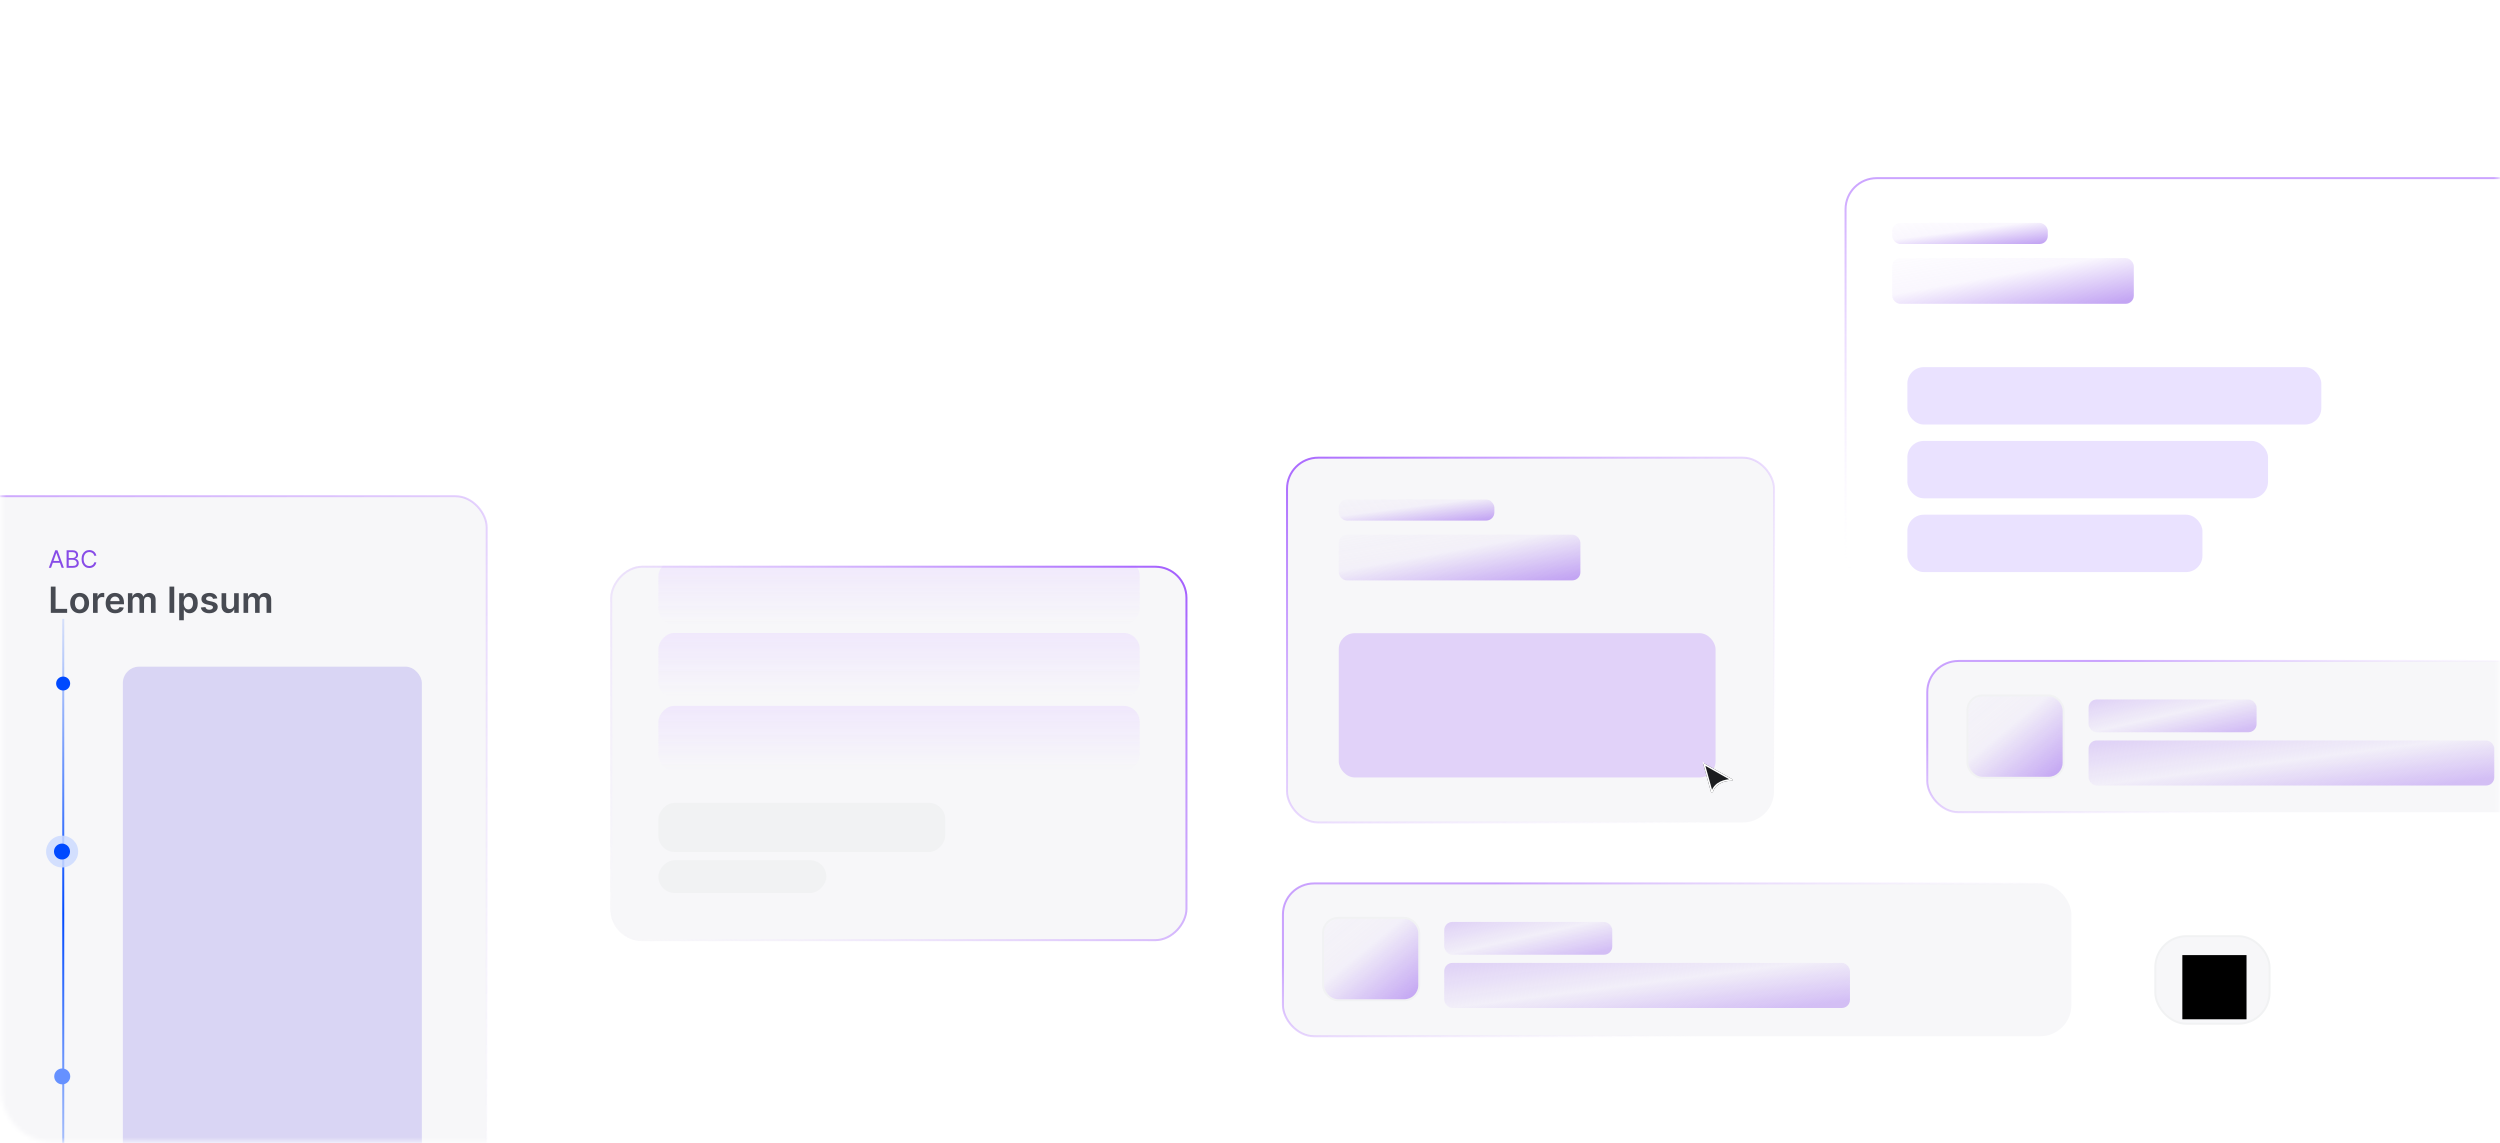 <svg width="610" height="279" viewBox="0 0 610 279" fill="none" xmlns="http://www.w3.org/2000/svg">
<mask id="mask0_5041_24793" style="mask-type:alpha" maskUnits="userSpaceOnUse" x="0" y="0" width="610" height="279">
<rect x="0.5" y="0.5" width="609" height="278" rx="11.5" fill="url(#paint0_linear_5041_24793)" stroke="url(#paint1_linear_5041_24793)"/>
</mask>
<g mask="url(#mask0_5041_24793)">
<rect x="-8.755" y="121.079" width="127.511" height="177.676" rx="7.585" fill="#F7F7F9" stroke="url(#paint2_linear_5041_24793)" stroke-width="0.489"/>
<path d="M12.458 138.54H11.916L13.484 134.269H14.018L15.586 138.54H15.044L13.768 134.945H13.734L12.458 138.54ZM12.658 136.872H14.844V137.331H12.658V136.872ZM16.251 138.54V134.269H17.744C18.042 134.269 18.287 134.321 18.48 134.424C18.674 134.525 18.818 134.662 18.912 134.834C19.007 135.005 19.054 135.195 19.054 135.404C19.054 135.587 19.021 135.739 18.956 135.858C18.892 135.978 18.807 136.072 18.702 136.142C18.597 136.211 18.484 136.263 18.362 136.296V136.338C18.492 136.346 18.624 136.392 18.756 136.476C18.888 136.559 18.998 136.678 19.087 136.834C19.176 136.99 19.221 137.18 19.221 137.406C19.221 137.62 19.172 137.812 19.075 137.983C18.977 138.154 18.824 138.29 18.614 138.39C18.404 138.49 18.131 138.54 17.794 138.54H16.251ZM16.768 138.081H17.794C18.132 138.081 18.372 138.016 18.514 137.885C18.657 137.753 18.729 137.593 18.729 137.406C18.729 137.261 18.692 137.128 18.618 137.005C18.544 136.881 18.439 136.783 18.303 136.709C18.167 136.634 18.006 136.596 17.82 136.596H16.768V138.081ZM16.768 136.146H17.728C17.883 136.146 18.024 136.115 18.149 136.054C18.276 135.993 18.376 135.907 18.449 135.796C18.524 135.684 18.562 135.554 18.562 135.404C18.562 135.216 18.497 135.057 18.366 134.926C18.235 134.794 18.028 134.728 17.744 134.728H16.768V136.146ZM23.507 135.604H22.99C22.96 135.455 22.906 135.324 22.83 135.212C22.755 135.099 22.663 135.005 22.554 134.928C22.447 134.85 22.328 134.792 22.198 134.753C22.067 134.714 21.931 134.695 21.789 134.695C21.53 134.695 21.296 134.76 21.086 134.891C20.878 135.021 20.712 135.214 20.588 135.468C20.465 135.723 20.404 136.035 20.404 136.405C20.404 136.774 20.465 137.087 20.588 137.341C20.712 137.595 20.878 137.788 21.086 137.919C21.296 138.049 21.53 138.115 21.789 138.115C21.931 138.115 22.067 138.095 22.198 138.056C22.328 138.017 22.447 137.96 22.554 137.883C22.663 137.805 22.755 137.71 22.83 137.597C22.906 137.483 22.96 137.353 22.99 137.205H23.507C23.468 137.424 23.398 137.619 23.295 137.791C23.192 137.964 23.064 138.11 22.911 138.231C22.758 138.351 22.586 138.442 22.396 138.505C22.207 138.567 22.005 138.598 21.789 138.598C21.425 138.598 21.101 138.509 20.817 138.332C20.534 138.154 20.31 137.901 20.148 137.572C19.985 137.244 19.904 136.855 19.904 136.405C19.904 135.954 19.985 135.565 20.148 135.237C20.31 134.909 20.534 134.656 20.817 134.478C21.101 134.3 21.425 134.211 21.789 134.211C22.005 134.211 22.207 134.242 22.396 134.305C22.586 134.367 22.758 134.459 22.911 134.58C23.064 134.699 23.192 134.845 23.295 135.018C23.398 135.189 23.468 135.384 23.507 135.604Z" fill="#874BE7"/>
<path d="M12.398 149.54V143.134H13.558V148.567H16.38V149.54H12.398ZM19.433 149.634C18.963 149.634 18.557 149.531 18.213 149.324C17.869 149.118 17.602 148.829 17.412 148.458C17.224 148.087 17.13 147.653 17.13 147.156C17.13 146.66 17.224 146.225 17.412 145.852C17.602 145.479 17.869 145.189 18.213 144.982C18.557 144.776 18.963 144.673 19.433 144.673C19.902 144.673 20.308 144.776 20.652 144.982C20.997 145.189 21.262 145.479 21.45 145.852C21.64 146.225 21.735 146.66 21.735 147.156C21.735 147.653 21.64 148.087 21.45 148.458C21.262 148.829 20.997 149.118 20.652 149.324C20.308 149.531 19.902 149.634 19.433 149.634ZM19.439 148.727C19.693 148.727 19.906 148.657 20.077 148.517C20.248 148.375 20.375 148.186 20.459 147.948C20.544 147.71 20.587 147.445 20.587 147.153C20.587 146.859 20.544 146.593 20.459 146.356C20.375 146.116 20.248 145.925 20.077 145.783C19.906 145.641 19.693 145.571 19.439 145.571C19.178 145.571 18.961 145.641 18.788 145.783C18.617 145.925 18.489 146.116 18.403 146.356C18.32 146.593 18.278 146.859 18.278 147.153C18.278 147.445 18.32 147.71 18.403 147.948C18.489 148.186 18.617 148.375 18.788 148.517C18.961 148.657 19.178 148.727 19.439 148.727ZM22.696 149.54V144.735H23.794V145.536H23.844C23.931 145.259 24.082 145.045 24.294 144.895C24.509 144.743 24.754 144.667 25.029 144.667C25.092 144.667 25.162 144.67 25.239 144.676C25.318 144.68 25.384 144.687 25.436 144.698V145.739C25.388 145.723 25.312 145.708 25.208 145.696C25.105 145.681 25.006 145.674 24.91 145.674C24.704 145.674 24.518 145.719 24.354 145.808C24.191 145.896 24.063 146.018 23.969 146.174C23.875 146.331 23.828 146.511 23.828 146.715V149.54H22.696ZM28.117 149.634C27.636 149.634 27.22 149.534 26.869 149.334C26.521 149.131 26.253 148.846 26.066 148.476C25.878 148.105 25.784 147.668 25.784 147.166C25.784 146.672 25.878 146.238 26.066 145.865C26.255 145.489 26.52 145.197 26.86 144.989C27.2 144.778 27.599 144.673 28.058 144.673C28.354 144.673 28.634 144.721 28.896 144.817C29.161 144.911 29.395 145.056 29.597 145.255C29.802 145.453 29.962 145.705 30.079 146.012C30.196 146.316 30.254 146.679 30.254 147.1V147.447H26.316V146.684H29.169C29.166 146.467 29.12 146.274 29.028 146.105C28.936 145.934 28.808 145.8 28.643 145.702C28.48 145.604 28.291 145.555 28.074 145.555C27.842 145.555 27.639 145.611 27.464 145.724C27.289 145.834 27.152 145.98 27.054 146.162C26.958 146.341 26.909 146.538 26.907 146.753V147.419C26.907 147.699 26.958 147.938 27.06 148.139C27.162 148.337 27.305 148.489 27.489 148.595C27.672 148.7 27.887 148.752 28.133 148.752C28.298 148.752 28.447 148.729 28.581 148.683C28.714 148.635 28.83 148.565 28.928 148.473C29.026 148.382 29.1 148.268 29.15 148.132L30.207 148.251C30.14 148.531 30.013 148.775 29.826 148.983C29.64 149.19 29.402 149.35 29.112 149.465C28.822 149.578 28.491 149.634 28.117 149.634ZM31.212 149.54V144.735H32.294V145.552H32.351C32.451 145.276 32.617 145.062 32.848 144.907C33.079 144.751 33.356 144.673 33.677 144.673C34.002 144.673 34.276 144.752 34.5 144.911C34.725 145.067 34.883 145.281 34.975 145.552H35.025C35.131 145.285 35.311 145.072 35.563 144.914C35.818 144.753 36.119 144.673 36.467 144.673C36.909 144.673 37.27 144.813 37.549 145.092C37.829 145.371 37.969 145.779 37.969 146.315V149.54H36.833V146.49C36.833 146.192 36.754 145.974 36.595 145.836C36.437 145.697 36.243 145.627 36.014 145.627C35.74 145.627 35.527 145.712 35.372 145.883C35.22 146.052 35.144 146.272 35.144 146.543V149.54H34.033V146.443C34.033 146.195 33.958 145.997 33.808 145.849C33.66 145.701 33.466 145.627 33.226 145.627C33.064 145.627 32.916 145.669 32.782 145.752C32.649 145.833 32.542 145.949 32.463 146.099C32.384 146.247 32.344 146.42 32.344 146.618V149.54H31.212ZM42.513 143.134V149.54H41.352V143.134H42.513ZM43.719 151.342V144.735H44.833V145.53H44.899C44.957 145.413 45.04 145.289 45.146 145.158C45.252 145.024 45.396 144.911 45.578 144.817C45.759 144.721 45.99 144.673 46.272 144.673C46.643 144.673 46.978 144.768 47.276 144.957C47.576 145.145 47.814 145.424 47.989 145.793C48.167 146.16 48.255 146.61 48.255 147.144C48.255 147.672 48.169 148.12 47.996 148.489C47.822 148.858 47.587 149.14 47.289 149.334C46.99 149.528 46.653 149.624 46.275 149.624C46 149.624 45.772 149.579 45.59 149.487C45.409 149.395 45.263 149.285 45.152 149.155C45.044 149.024 44.959 148.9 44.899 148.783H44.852V151.342H43.719ZM44.83 147.138C44.83 147.448 44.874 147.721 44.961 147.954C45.051 148.188 45.179 148.37 45.346 148.502C45.515 148.631 45.719 148.695 45.959 148.695C46.209 148.695 46.419 148.629 46.588 148.495C46.757 148.36 46.884 148.175 46.97 147.942C47.057 147.706 47.101 147.438 47.101 147.138C47.101 146.839 47.058 146.575 46.973 146.343C46.887 146.112 46.76 145.93 46.591 145.799C46.422 145.668 46.212 145.602 45.959 145.602C45.717 145.602 45.512 145.665 45.343 145.793C45.174 145.92 45.046 146.098 44.958 146.328C44.873 146.557 44.83 146.827 44.83 147.138ZM53.022 146.005L51.99 146.118C51.961 146.014 51.91 145.916 51.837 145.824C51.766 145.732 51.67 145.658 51.549 145.602C51.428 145.546 51.28 145.517 51.105 145.517C50.869 145.517 50.671 145.568 50.511 145.671C50.352 145.773 50.274 145.905 50.276 146.068C50.274 146.208 50.325 146.321 50.429 146.409C50.536 146.496 50.711 146.568 50.955 146.625L51.774 146.8C52.229 146.898 52.567 147.053 52.788 147.266C53.011 147.479 53.123 147.757 53.126 148.101C53.123 148.404 53.035 148.67 52.86 148.902C52.687 149.131 52.446 149.311 52.137 149.44C51.828 149.569 51.474 149.634 51.074 149.634C50.486 149.634 50.012 149.511 49.653 149.265C49.295 149.017 49.081 148.671 49.012 148.229L50.116 148.123C50.166 148.34 50.273 148.504 50.435 148.614C50.598 148.725 50.81 148.78 51.071 148.78C51.34 148.78 51.555 148.725 51.718 148.614C51.883 148.504 51.965 148.367 51.965 148.204C51.965 148.067 51.912 147.953 51.806 147.863C51.701 147.774 51.539 147.705 51.318 147.657L50.498 147.485C50.037 147.389 49.696 147.227 49.475 147C49.254 146.771 49.145 146.481 49.147 146.13C49.145 145.834 49.225 145.578 49.388 145.361C49.552 145.142 49.781 144.973 50.073 144.854C50.367 144.733 50.706 144.673 51.089 144.673C51.652 144.673 52.095 144.793 52.419 145.033C52.744 145.272 52.945 145.597 53.022 146.005ZM57.122 147.519V144.735H58.254V149.54H57.156V148.686H57.106C56.998 148.955 56.819 149.175 56.571 149.346C56.325 149.517 56.022 149.603 55.661 149.603C55.346 149.603 55.068 149.533 54.826 149.393C54.586 149.251 54.398 149.046 54.263 148.777C54.127 148.506 54.059 148.178 54.059 147.795V144.735H55.192V147.619C55.192 147.924 55.275 148.166 55.442 148.345C55.609 148.524 55.828 148.614 56.099 148.614C56.266 148.614 56.427 148.573 56.584 148.492C56.74 148.411 56.868 148.29 56.968 148.129C57.071 147.967 57.122 147.763 57.122 147.519ZM59.419 149.54V144.735H60.501V145.552H60.557C60.657 145.276 60.823 145.062 61.054 144.907C61.286 144.751 61.562 144.673 61.883 144.673C62.209 144.673 62.483 144.752 62.706 144.911C62.931 145.067 63.09 145.281 63.181 145.552H63.232C63.338 145.285 63.517 145.072 63.77 144.914C64.024 144.753 64.325 144.673 64.674 144.673C65.116 144.673 65.477 144.813 65.756 145.092C66.035 145.371 66.175 145.779 66.175 146.315V149.54H65.04V146.49C65.04 146.192 64.96 145.974 64.802 145.836C64.643 145.697 64.449 145.627 64.22 145.627C63.947 145.627 63.733 145.712 63.579 145.883C63.426 146.052 63.35 146.272 63.35 146.543V149.54H62.24V146.443C62.24 146.195 62.165 145.997 62.015 145.849C61.867 145.701 61.673 145.627 61.433 145.627C61.27 145.627 61.122 145.669 60.989 145.752C60.855 145.833 60.749 145.949 60.67 146.099C60.59 146.247 60.551 146.42 60.551 146.618V149.54H59.419Z" fill="#474A52"/>
<line x1="15.432" y1="151.009" x2="15.432" y2="294.185" stroke="url(#paint3_radial_5041_24793)" stroke-width="0.489"/>
<ellipse cx="15.407" cy="166.782" rx="1.712" ry="1.699" fill="#0049FF"/>
<ellipse opacity="0.85" cx="15.162" cy="207.781" rx="3.912" ry="3.883" fill="#CCDAFF"/>
<ellipse cx="15.128" cy="207.778" rx="1.956" ry="1.941" fill="#0049FF"/>
<ellipse cx="15.183" cy="262.645" rx="1.956" ry="1.941" fill="#6691FF"/>
<rect x="29.977" y="162.665" width="72.951" height="120.992" rx="4" fill="#624DE3" fill-opacity="0.2"/>
<g clip-path="url(#clip0_5041_24793)">
<rect width="140.838" height="91.594" rx="7.83" transform="matrix(1 0 0 -1 148.898 229.637)" fill="#F7F7F9"/>
<rect width="41" height="8" rx="4" transform="matrix(1 0 0 -1 160.641 217.892)" fill="#F1F2F3"/>
<rect width="70" height="12" rx="4" transform="matrix(1 0 0 -1 160.641 207.892)" fill="#F1F2F3"/>
<rect width="117.443" height="15.83" rx="3.915" transform="matrix(1 0 0 -1 160.641 188.062)" fill="url(#paint4_linear_5041_24793)"/>
<rect width="117.443" height="15.83" rx="3.915" transform="matrix(1 0 0 -1 160.641 170.275)" fill="url(#paint5_linear_5041_24793)"/>
<rect width="117.443" height="15.83" rx="3.915" transform="matrix(1 0 0 -1 160.641 152.488)" fill="url(#paint6_linear_5041_24793)"/>
</g>
<rect x="0.245" y="-0.245" width="140.348" height="91.105" rx="7.585" transform="matrix(1 0 0 -1 148.898 229.148)" stroke="url(#paint7_linear_5041_24793)" stroke-width="0.489"/>
<rect x="314.034" y="111.674" width="118.832" height="89.004" rx="7.585" fill="#F7F7F9" stroke="url(#paint8_linear_5041_24793)" stroke-width="0.489"/>
<rect x="326.656" y="121.874" width="37.975" height="5.151" rx="2" fill="url(#paint9_linear_5041_24793)"/>
<rect x="326.656" y="130.459" width="58.961" height="11.161" rx="2" fill="url(#paint10_linear_5041_24793)"/>
<rect x="326.656" y="154.498" width="91.939" height="35.2" rx="3.915" fill="#E1D2F9"/>
<g filter="url(#filter0_d_5041_24793)">
<path d="M422.677 190.128L415.897 186.291C415.749 186.208 415.558 186.323 415.599 186.471L417.469 193.2C417.52 193.384 417.893 193.373 417.957 193.192C418.706 191.067 420.911 190.508 422.529 190.503C422.74 190.502 422.853 190.228 422.677 190.128Z" fill="#1C1D20"/>
<path d="M415.801 186.462L422.562 190.288C422.559 190.293 422.555 190.297 422.551 190.3C422.545 190.305 422.538 190.307 422.529 190.307C420.89 190.312 418.57 190.877 417.775 193.119C417.774 193.12 417.772 193.121 417.769 193.122C417.755 193.13 417.732 193.136 417.704 193.137C417.68 193.138 417.663 193.134 417.652 193.13L415.8 186.461C415.8 186.461 415.801 186.462 415.801 186.462Z" stroke="white" stroke-width="0.391"/>
</g>
<rect x="525.893" y="228.433" width="27.875" height="21.358" rx="7.585" fill="#F7F7F9" stroke="#F1F2F3" stroke-width="0.489"/>
<g filter="url(#filter1_i_5041_24793)">
<path d="M532.492 246.746H548.152V231.087H532.492V246.746Z" fill="black"/>
</g>
<rect x="450.315" y="43.47" width="178.377" height="99.087" rx="7.585" fill="white" fill-opacity="0.8" stroke="url(#paint11_linear_5041_24793)" stroke-width="0.489"/>
<rect x="465.398" y="89.586" width="101" height="14" rx="4" fill="#713DFF" fill-opacity="0.15"/>
<rect x="465.398" y="107.586" width="88" height="14" rx="4" fill="#713DFF" fill-opacity="0.15"/>
<rect x="465.398" y="125.586" width="72" height="14" rx="4" fill="#713DFF" fill-opacity="0.15"/>
<rect x="461.688" y="54.386" width="37.975" height="5.151" rx="2" fill="url(#paint12_linear_5041_24793)"/>
<rect x="461.688" y="62.971" width="58.961" height="11.161" rx="2" fill="url(#paint13_linear_5041_24793)"/>
<rect x="470.252" y="161.274" width="157.953" height="36.904" rx="7.585" fill="#F7F7F9" stroke="url(#paint14_linear_5041_24793)" stroke-width="0.489"/>
<rect x="480.049" y="169.683" width="23.473" height="20.098" rx="3.67" fill="url(#paint15_linear_5041_24793)" stroke="#F1F2F3" stroke-width="0.489"/>
<rect x="509.609" y="170.668" width="41" height="8" rx="2" fill="url(#paint16_linear_5041_24793)"/>
<rect x="509.609" y="180.668" width="99" height="11" rx="2" fill="url(#paint17_linear_5041_24793)"/>
<rect x="313.034" y="215.556" width="192.382" height="37.286" rx="7.585" fill="#F7F7F9" stroke="url(#paint18_linear_5041_24793)" stroke-width="0.489"/>
<rect x="322.831" y="223.966" width="23.473" height="20.098" rx="3.67" fill="url(#paint19_linear_5041_24793)" stroke="#F1F2F3" stroke-width="0.489"/>
<rect x="352.391" y="224.95" width="41" height="8" rx="2" fill="url(#paint20_linear_5041_24793)"/>
<rect x="352.391" y="234.95" width="99" height="11" rx="2" fill="url(#paint21_linear_5041_24793)"/>
</g>
<defs>
<filter id="filter0_d_5041_24793" x="414.811" y="185.48" width="8.738" height="8.636" filterUnits="userSpaceOnUse" color-interpolation-filters="sRGB">
<feFlood flood-opacity="0" result="BackgroundImageFix"/>
<feColorMatrix in="SourceAlpha" type="matrix" values="0 0 0 0 0 0 0 0 0 0 0 0 0 0 0 0 0 0 127 0" result="hardAlpha"/>
<feOffset/>
<feGaussianBlur stdDeviation="0.391"/>
<feComposite in2="hardAlpha" operator="out"/>
<feColorMatrix type="matrix" values="0 0 0 0 0 0 0 0 0 0 0 0 0 0 0 0 0 0 0.45 0"/>
<feBlend mode="normal" in2="BackgroundImageFix" result="effect1_dropShadow_5041_24793"/>
<feBlend mode="normal" in="SourceGraphic" in2="effect1_dropShadow_5041_24793" result="shape"/>
</filter>
<filter id="filter1_i_5041_24793" x="532.492" y="231.087" width="15.656" height="17.617" filterUnits="userSpaceOnUse" color-interpolation-filters="sRGB">
<feFlood flood-opacity="0" result="BackgroundImageFix"/>
<feBlend mode="normal" in="SourceGraphic" in2="BackgroundImageFix" result="shape"/>
<feColorMatrix in="SourceAlpha" type="matrix" values="0 0 0 0 0 0 0 0 0 0 0 0 0 0 0 0 0 0 127 0" result="hardAlpha"/>
<feOffset dy="1.957"/>
<feGaussianBlur stdDeviation="0.979"/>
<feComposite in2="hardAlpha" operator="arithmetic" k2="-1" k3="1"/>
<feColorMatrix type="matrix" values="0 0 0 0 1 0 0 0 0 1 0 0 0 0 1 0 0 0 0.25 0"/>
<feBlend mode="normal" in2="shape" result="effect1_innerShadow_5041_24793"/>
</filter>
<linearGradient id="paint0_linear_5041_24793" x1="305" y1="0" x2="305" y2="279" gradientUnits="userSpaceOnUse">
<stop stop-color="#A578ED"/>
<stop offset="1" stop-color="#C7A4FF"/>
</linearGradient>
<linearGradient id="paint1_linear_5041_24793" x1="419.238" y1="336.885" x2="180.296" y2="-118.292" gradientUnits="userSpaceOnUse">
<stop stop-color="#C3A5F3" stop-opacity="0.7"/>
<stop offset="0.472" stop-color="#C3A5F3" stop-opacity="0.1"/>
<stop offset="1" stop-color="#C3A5F3" stop-opacity="0.5"/>
</linearGradient>
<linearGradient id="paint2_linear_5041_24793" x1="-9" y1="113.31" x2="105.036" y2="316.077" gradientUnits="userSpaceOnUse">
<stop stop-color="#9747FF" stop-opacity="0.5"/>
<stop offset="1" stop-color="white" stop-opacity="0"/>
</linearGradient>
<radialGradient id="paint3_radial_5041_24793" cx="0" cy="0" r="1" gradientUnits="userSpaceOnUse" gradientTransform="translate(14.688 222.597) rotate(-63.048) scale(73.909 33418.8)">
<stop stop-color="#0049FF"/>
<stop offset="1" stop-color="#0049FF" stop-opacity="0"/>
</radialGradient>
<linearGradient id="paint4_linear_5041_24793" x1="58.722" y1="0" x2="58.722" y2="15.83" gradientUnits="userSpaceOnUse">
<stop stop-color="#F0E8FC" stop-opacity="0"/>
<stop offset="1" stop-color="#F0E8FC"/>
</linearGradient>
<linearGradient id="paint5_linear_5041_24793" x1="58.722" y1="0" x2="58.722" y2="15.83" gradientUnits="userSpaceOnUse">
<stop stop-color="#F0E8FC" stop-opacity="0"/>
<stop offset="1" stop-color="#F0E8FC"/>
</linearGradient>
<linearGradient id="paint6_linear_5041_24793" x1="58.722" y1="0" x2="58.722" y2="15.83" gradientUnits="userSpaceOnUse">
<stop stop-color="#F0E8FC" stop-opacity="0"/>
<stop offset="1" stop-color="#F0E8FC"/>
</linearGradient>
<linearGradient id="paint7_linear_5041_24793" x1="148.662" y1="97.266" x2="11.422" y2="-22.598" gradientUnits="userSpaceOnUse">
<stop stop-color="#9747FF"/>
<stop offset="1" stop-color="white" stop-opacity="0"/>
</linearGradient>
<linearGradient id="paint8_linear_5041_24793" x1="308.899" y1="98.825" x2="402.931" y2="218.761" gradientUnits="userSpaceOnUse">
<stop stop-color="#9747FF"/>
<stop offset="1" stop-color="white" stop-opacity="0"/>
</linearGradient>
<linearGradient id="paint9_linear_5041_24793" x1="352.755" y1="128.093" x2="351.286" y2="116.691" gradientUnits="userSpaceOnUse">
<stop stop-color="#C3A5F3"/>
<stop offset="0.472" stop-color="#C3A5F3" stop-opacity="0.09"/>
<stop offset="1" stop-color="#C3A5F3" stop-opacity="0"/>
</linearGradient>
<linearGradient id="paint10_linear_5041_24793" x1="367.178" y1="143.936" x2="362.805" y2="119.606" gradientUnits="userSpaceOnUse">
<stop stop-color="#C3A5F3"/>
<stop offset="0.472" stop-color="#C3A5F3" stop-opacity="0.09"/>
<stop offset="1" stop-color="#C3A5F3" stop-opacity="0"/>
</linearGradient>
<linearGradient id="paint11_linear_5041_24793" x1="539.504" y1="43.225" x2="539.504" y2="142.802" gradientUnits="userSpaceOnUse">
<stop stop-color="#9747FF" stop-opacity="0.5"/>
<stop offset="1" stop-color="white" stop-opacity="0"/>
</linearGradient>
<linearGradient id="paint12_linear_5041_24793" x1="487.787" y1="60.606" x2="486.318" y2="49.203" gradientUnits="userSpaceOnUse">
<stop stop-color="#C3A5F3"/>
<stop offset="0.472" stop-color="#C3A5F3" stop-opacity="0.09"/>
<stop offset="1" stop-color="#C3A5F3" stop-opacity="0"/>
</linearGradient>
<linearGradient id="paint13_linear_5041_24793" x1="502.21" y1="76.448" x2="497.836" y2="52.118" gradientUnits="userSpaceOnUse">
<stop stop-color="#C3A5F3"/>
<stop offset="0.472" stop-color="#C3A5F3" stop-opacity="0.09"/>
<stop offset="1" stop-color="#C3A5F3" stop-opacity="0"/>
</linearGradient>
<linearGradient id="paint14_linear_5041_24793" x1="517.198" y1="159.138" x2="539.048" y2="206.655" gradientUnits="userSpaceOnUse">
<stop stop-color="#9747FF" stop-opacity="0.5"/>
<stop offset="1" stop-color="white" stop-opacity="0"/>
</linearGradient>
<linearGradient id="paint15_linear_5041_24793" x1="496.273" y1="194.298" x2="473.58" y2="166.485" gradientUnits="userSpaceOnUse">
<stop stop-color="#C3A5F3"/>
<stop offset="0.472" stop-color="#C3A5F3" stop-opacity="0.09"/>
<stop offset="1" stop-color="#C3A5F3" stop-opacity="0"/>
</linearGradient>
<linearGradient id="paint16_linear_5041_24793" x1="537.788" y1="180.328" x2="534.237" y2="164.475" gradientUnits="userSpaceOnUse">
<stop stop-color="#C3A5F3" stop-opacity="0.7"/>
<stop offset="0.472" stop-color="#C3A5F3" stop-opacity="0.1"/>
<stop offset="1" stop-color="#C3A5F3" stop-opacity="0.5"/>
</linearGradient>
<linearGradient id="paint17_linear_5041_24793" x1="577.65" y1="193.95" x2="574.777" y2="171.425" gradientUnits="userSpaceOnUse">
<stop stop-color="#C3A5F3" stop-opacity="0.7"/>
<stop offset="0.472" stop-color="#C3A5F3" stop-opacity="0.1"/>
<stop offset="1" stop-color="#C3A5F3" stop-opacity="0.5"/>
</linearGradient>
<linearGradient id="paint18_linear_5041_24793" x1="370.234" y1="213.402" x2="389.604" y2="264.161" gradientUnits="userSpaceOnUse">
<stop stop-color="#9747FF" stop-opacity="0.5"/>
<stop offset="1" stop-color="white" stop-opacity="0"/>
</linearGradient>
<linearGradient id="paint19_linear_5041_24793" x1="339.054" y1="248.581" x2="316.361" y2="220.768" gradientUnits="userSpaceOnUse">
<stop stop-color="#C3A5F3"/>
<stop offset="0.472" stop-color="#C3A5F3" stop-opacity="0.09"/>
<stop offset="1" stop-color="#C3A5F3" stop-opacity="0"/>
</linearGradient>
<linearGradient id="paint20_linear_5041_24793" x1="380.569" y1="234.61" x2="377.019" y2="218.757" gradientUnits="userSpaceOnUse">
<stop stop-color="#C3A5F3" stop-opacity="0.7"/>
<stop offset="0.472" stop-color="#C3A5F3" stop-opacity="0.1"/>
<stop offset="1" stop-color="#C3A5F3" stop-opacity="0.5"/>
</linearGradient>
<linearGradient id="paint21_linear_5041_24793" x1="420.431" y1="248.233" x2="417.558" y2="225.708" gradientUnits="userSpaceOnUse">
<stop stop-color="#C3A5F3" stop-opacity="0.7"/>
<stop offset="0.472" stop-color="#C3A5F3" stop-opacity="0.1"/>
<stop offset="1" stop-color="#C3A5F3" stop-opacity="0.5"/>
</linearGradient>
<clipPath id="clip0_5041_24793">
<rect width="140.838" height="91.594" rx="7.83" transform="matrix(1 0 0 -1 148.898 229.637)" fill="white"/>
</clipPath>
</defs>
</svg>
